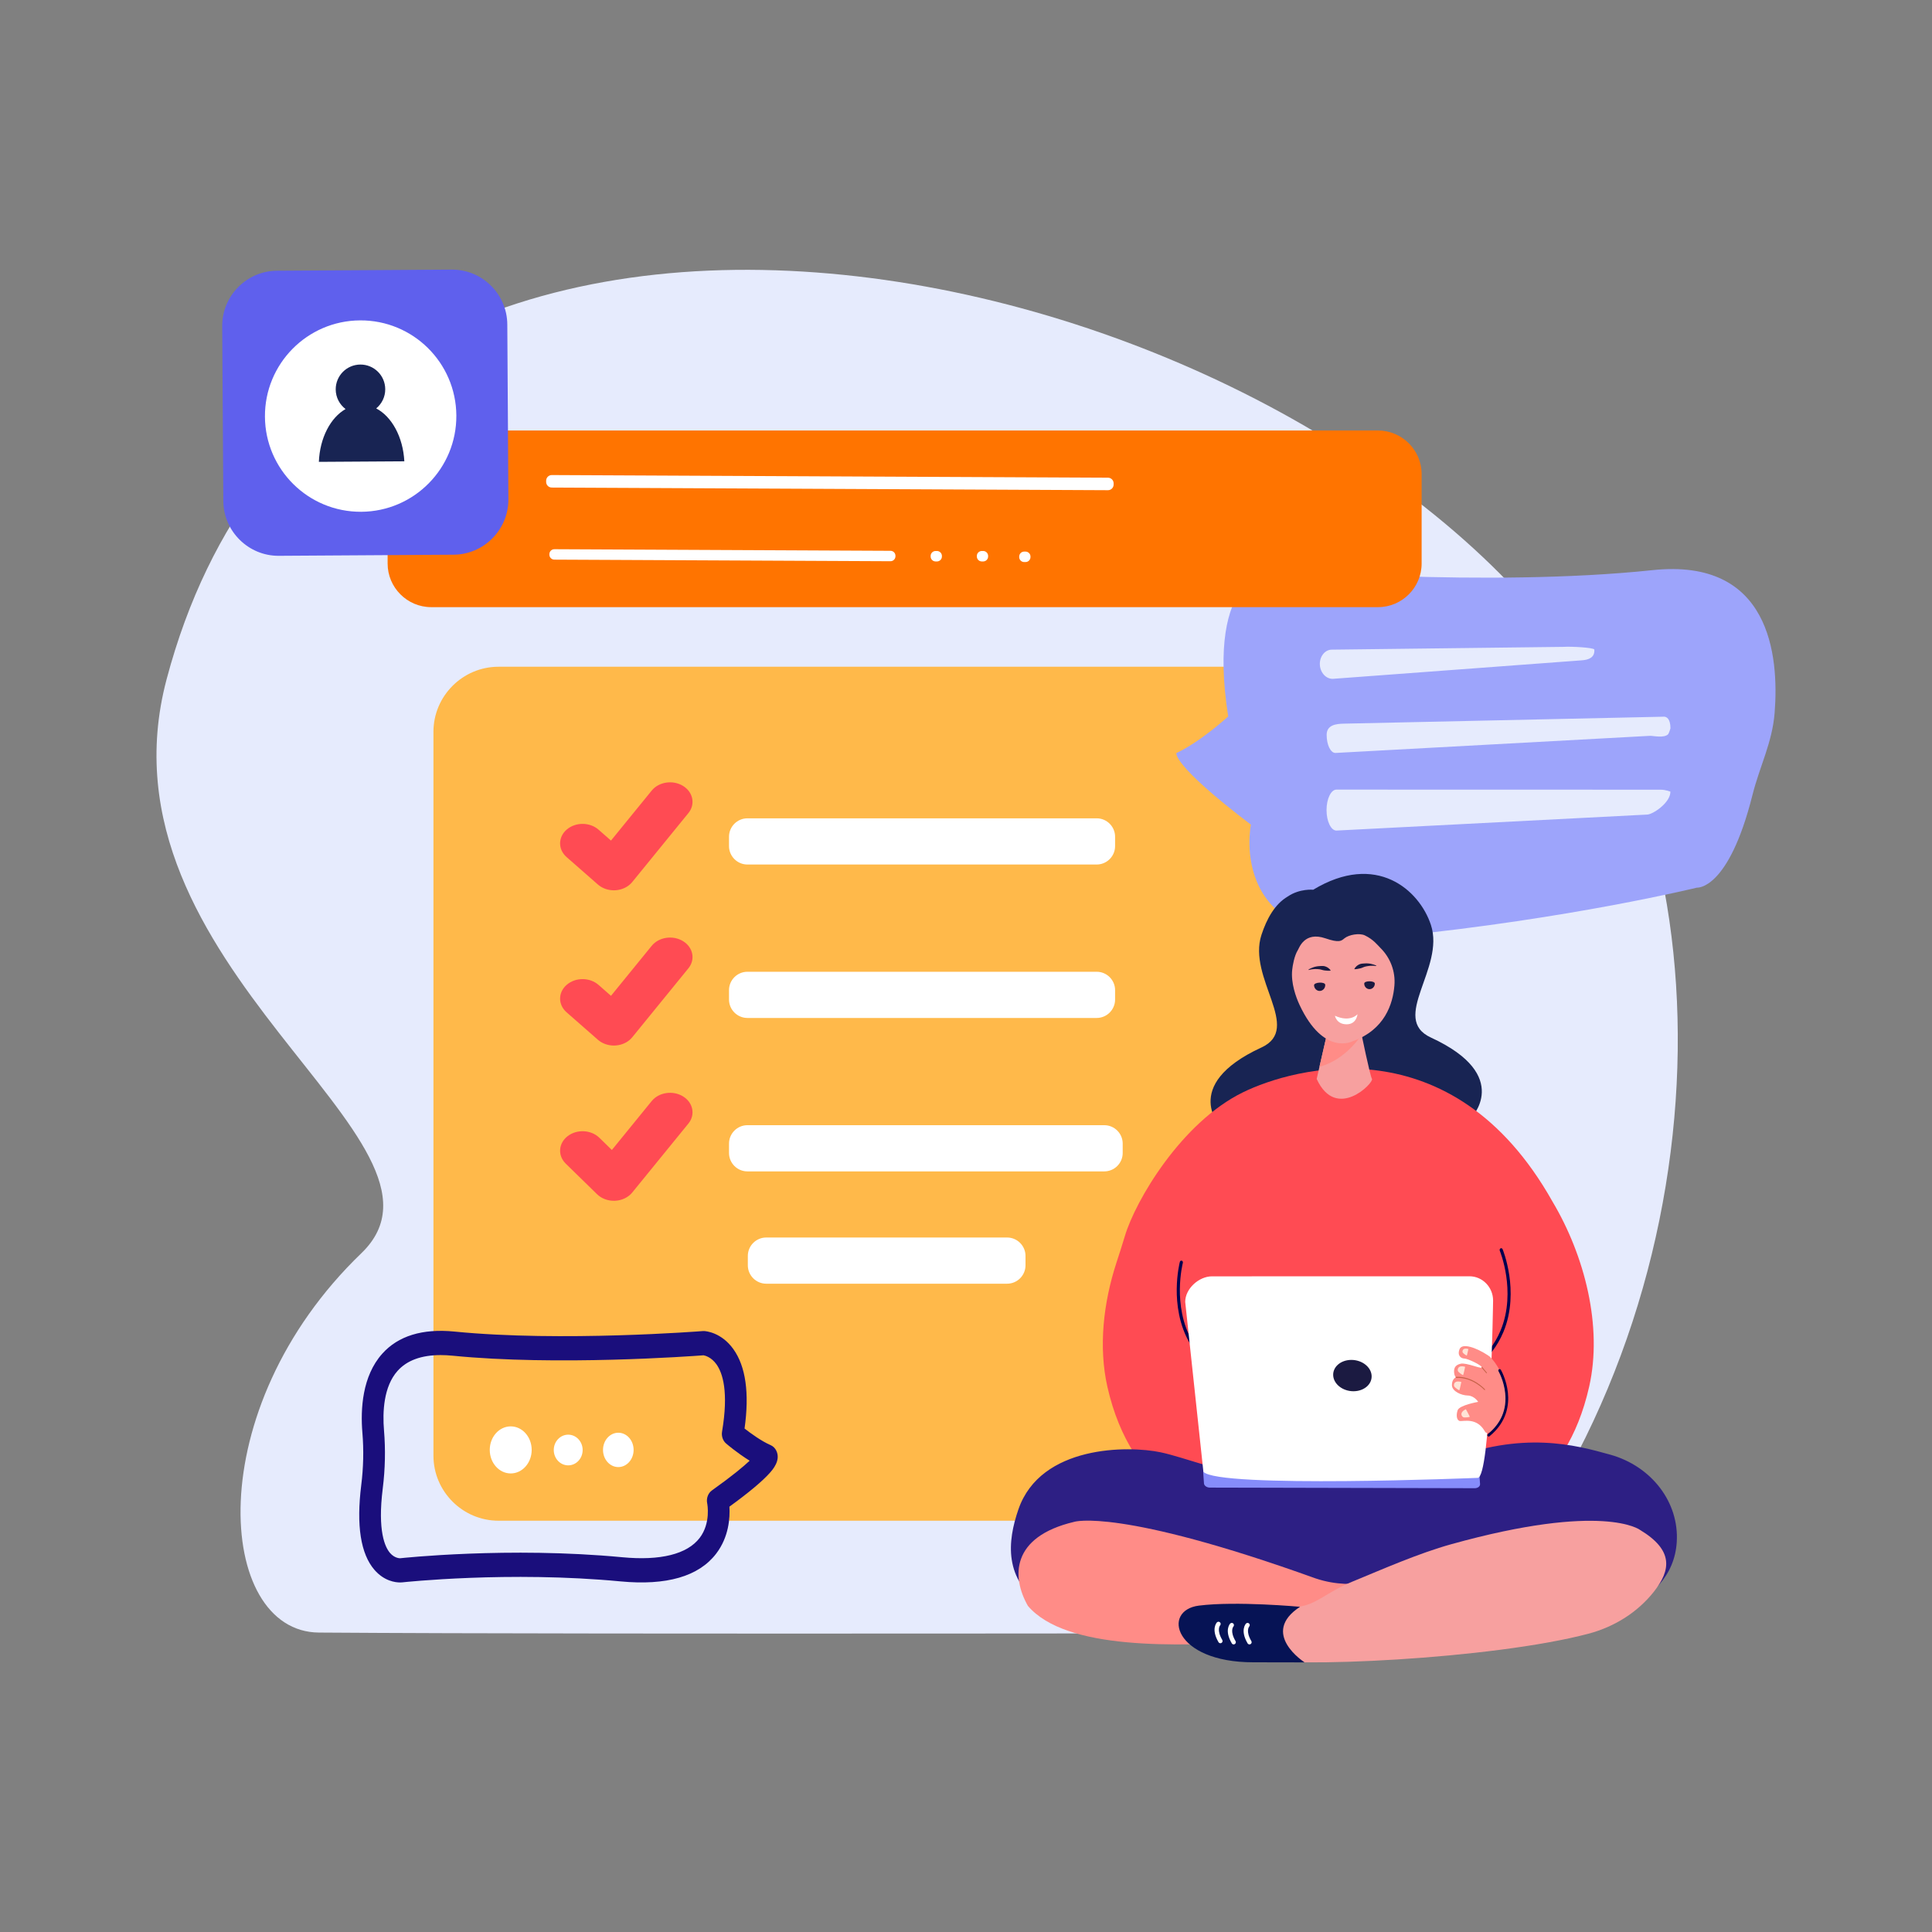 <?xml version="1.0" encoding="UTF-8"?>
<svg xmlns="http://www.w3.org/2000/svg" xmlns:xlink="http://www.w3.org/1999/xlink" width="3000pt" height="3000pt" viewBox="0 0 3000 3000" version="1.1">
<rect x="0" y="0" width="3000" height="3000" fill="#808080" stroke="none"/>
<g id="surface1">
<path style=" stroke:none;fill-rule:nonzero;fill:rgb(90.234%,92.188%,99.219%);fill-opacity:1;" d="M 495.18 2535.039 C 335.891 2533.891 308.953 2188.742 561.094 1946.02 C 741.273 1772.562 139.656 1503.094 258.738 1054.656 C 522.383 61.793 1961.891 379.75 2428.578 1005.48 C 2698.68 1367.602 2673.012 2081.629 2254.883 2536.41 C 2056.996 2535.352 955.359 2538.332 495.18 2535.039 "/>
<path style=" stroke:none;fill-rule:nonzero;fill:rgb(100%,72.459%,29.027%);fill-opacity:1;" d="M 1904.914 2361.359 L 774.039 2361.359 C 718.488 2361.359 673.039 2315.91 673.039 2260.359 L 673.039 1136.324 C 673.039 1080.773 718.488 1035.316 774.039 1035.316 L 1904.914 1035.316 C 1960.465 1035.316 2005.91 1080.773 2005.91 1136.324 L 2005.91 2260.359 C 2005.91 2315.91 1960.465 2361.359 1904.914 2361.359 "/>
<path style=" stroke:none;fill-rule:nonzero;fill:rgb(61.522%,64.256%,98.438%);fill-opacity:1;" d="M 1826.746 1169.289 C 1826.746 1169.289 1818.898 1186.594 1942.406 1280.523 C 1942.406 1280.523 1901.168 1480.688 2169.812 1453.578 C 2438.418 1426.465 2634.961 1378.336 2634.961 1378.336 C 2634.961 1378.336 2683.906 1383.125 2721.195 1234.543 C 2732.484 1189.625 2751.992 1153.152 2755.652 1106.812 C 2762.688 1017.391 2748.383 866.055 2566.027 885.309 C 2309.164 912.426 1975.848 883.902 1975.848 883.902 C 1975.848 883.902 1871.934 888.816 1907.168 1112.477 C 1907.168 1112.477 1864.016 1152 1826.746 1169.289 "/>
<path style=" stroke:none;fill-rule:nonzero;fill:rgb(90.234%,92.188%,99.219%);fill-opacity:1;" d="M 2070.367 1054.039 L 2456.383 1025.336 C 2466.926 1024.562 2476.59 1021.055 2475.664 1008.609 C 2474.613 1005.465 2438.984 1003.641 2428.426 1004.43 L 2066.996 1008.777 C 2056.465 1009.566 2048.578 1020.383 2049.508 1032.844 C 2050.434 1045.289 2059.824 1054.828 2070.367 1054.039 "/>
<path style=" stroke:none;fill-rule:nonzero;fill:rgb(90.234%,92.188%,99.219%);fill-opacity:1;" d="M 2073.613 1169.18 L 2562.137 1142.59 C 2568.121 1142.605 2584.113 1146.406 2590.32 1140.074 C 2591.48 1138.895 2593.867 1131.02 2593.867 1131.02 C 2593.883 1115.566 2587.52 1113.102 2584.191 1112.863 L 2086.469 1123.699 C 2074.836 1123.922 2060.02 1125.609 2060.02 1141.059 C 2060.004 1156.527 2066.133 1169.18 2073.613 1169.18 "/>
<path style=" stroke:none;fill-rule:nonzero;fill:rgb(90.234%,92.188%,99.219%);fill-opacity:1;" d="M 2075.246 1289.703 L 2557.586 1264.879 C 2566.066 1264.879 2593.805 1246.785 2593.82 1229.297 C 2593.82 1229.297 2586.832 1226.227 2578.352 1226.227 L 2075.246 1226.098 C 2066.781 1226.082 2059.844 1240.402 2059.844 1257.891 C 2059.844 1275.383 2066.766 1289.703 2075.246 1289.703 "/>
<path style=" stroke:none;fill-rule:nonzero;fill:rgb(100%,100%,100%);fill-opacity:1;" d="M 859.895 2251.578 C 859.895 2238.422 869.934 2227.75 882.316 2227.75 C 894.695 2227.75 904.734 2238.422 904.734 2251.578 C 904.734 2264.73 894.695 2275.398 882.316 2275.398 C 869.934 2275.398 859.895 2264.73 859.895 2251.578 "/>
<path style=" stroke:none;fill-rule:nonzero;fill:rgb(10.205%,5.489%,48.631%);fill-opacity:1;" d="M 684.219 2104.172 C 654.324 2104.172 631.875 2112.391 617.328 2128.699 C 595.578 2153.09 593.879 2192.449 596.281 2221.18 C 598.762 2250.809 598.105 2281.129 594.328 2311.301 C 586.027 2377.551 597.895 2402.539 605.707 2411.539 C 612.957 2419.891 621.18 2419.648 621.23 2419.648 C 623.039 2419.449 790.078 2401.371 966.324 2418.078 C 1025.559 2423.699 1067.078 2413.328 1086.41 2388.109 C 1104.18 2364.922 1098.238 2334.949 1098.172 2334.648 C 1096.461 2326.828 1099.391 2318.648 1105.48 2314.309 C 1137.148 2291.75 1154.551 2277.16 1164.039 2268.18 C 1144.82 2256.289 1128.398 2242.27 1127.488 2241.48 C 1122.461 2237.16 1120.031 2230.051 1121.199 2223.09 C 1131.609 2161.309 1122.211 2132.109 1112.512 2118.512 C 1104.469 2107.238 1094.719 2104.91 1092.43 2104.5 C 1073.43 2105.949 864.23 2121.141 702.816 2105.129 C 696.328 2104.488 690.125 2104.172 684.219 2104.172 Z M 621.344 2457.238 C 614.02 2457.238 596.652 2455.18 581.496 2437.719 C 560.02 2412.969 553.105 2368.68 560.945 2306.078 C 564.363 2278.801 564.961 2251.422 562.723 2224.68 C 559.648 2187.949 562.48 2136.871 593.441 2102.148 C 618.254 2074.328 656.051 2062.73 705.797 2067.66 C 871.461 2084.09 1089.23 2067.039 1091.41 2066.871 C 1092.031 2066.82 1092.66 2066.809 1093.281 2066.84 C 1095.98 2066.961 1120.109 2068.77 1138.871 2095.059 C 1158.02 2121.91 1163.82 2163.301 1156.148 2218.219 C 1165.762 2225.73 1182.281 2237.781 1196.781 2244.078 C 1200.5 2245.699 1203.578 2248.75 1205.48 2252.672 C 1212.738 2267.672 1199.852 2282.059 1195 2287.48 C 1183.488 2300.328 1162.531 2317.828 1132.629 2339.551 C 1133.66 2356.66 1131.879 2386.641 1112.02 2412.559 C 1084.961 2447.879 1034.98 2462.359 963.473 2455.57 C 790.281 2439.148 626.332 2456.891 624.695 2457.07 C 624.254 2457.129 623.078 2457.238 621.344 2457.238 "/>
<path style=" stroke:none;fill-rule:nonzero;fill:rgb(100%,100%,100%);fill-opacity:1;" d="M 760.5 2251.41 C 760.5 2231.23 775.074 2214.871 793.051 2214.871 C 811.027 2214.871 825.598 2231.23 825.598 2251.41 C 825.598 2271.59 811.027 2287.941 793.051 2287.941 C 775.074 2287.941 760.5 2271.59 760.5 2251.41 "/>
<path style=" stroke:none;fill-rule:nonzero;fill:rgb(100%,100%,100%);fill-opacity:1;" d="M 936.359 2251.41 C 936.359 2236.68 946.996 2224.738 960.113 2224.738 C 973.234 2224.738 983.871 2236.68 983.871 2251.41 C 983.871 2266.141 973.234 2278.07 960.113 2278.07 C 946.996 2278.07 936.359 2266.141 936.359 2251.41 "/>
<path style=" stroke:none;fill-rule:nonzero;fill:rgb(100%,45.483%,0%);fill-opacity:1;" d="M 2139.832 942.785 L 669.566 942.785 C 632.348 942.785 601.895 912.332 601.895 875.113 L 601.895 736.168 C 601.895 698.949 632.348 668.496 669.566 668.496 L 2139.832 668.496 C 2177.051 668.496 2207.504 698.949 2207.504 736.168 L 2207.504 875.113 C 2207.504 912.332 2177.051 942.785 2139.832 942.785 "/>
<path style=" stroke:none;fill-rule:nonzero;fill:rgb(100%,100%,100%);fill-opacity:1;" d="M 1720.418 761.18 L 856.789 757.074 C 851.934 757.059 848.02 753.102 848.043 748.246 L 848.051 746.414 C 848.074 741.555 852.027 737.641 856.879 737.668 L 1720.504 741.766 C 1725.359 741.793 1729.273 745.746 1729.246 750.605 L 1729.234 752.438 C 1729.219 757.293 1725.262 761.207 1720.418 761.18 "/>
<path style=" stroke:none;fill-rule:nonzero;fill:rgb(100%,100%,100%);fill-opacity:1;" d="M 1382.703 871.465 L 860.762 868.988 C 856.492 868.961 853.051 865.484 853.07 861.215 L 853.074 860.504 C 853.094 856.234 856.57 852.785 860.84 852.812 L 1382.781 855.289 C 1387.047 855.301 1390.488 858.777 1390.473 863.047 L 1390.473 863.77 C 1390.445 868.039 1386.969 871.492 1382.703 871.465 "/>
<path style=" stroke:none;fill-rule:nonzero;fill:rgb(100%,100%,100%);fill-opacity:1;" d="M 1454.824 871.828 L 1452.773 871.812 C 1448.496 871.801 1445.051 868.312 1445.078 864.039 L 1445.078 863.25 C 1445.102 858.984 1448.59 855.539 1452.852 855.566 L 1454.906 855.566 C 1459.168 855.594 1462.629 859.066 1462.602 863.34 L 1462.59 864.145 C 1462.574 868.406 1459.09 871.852 1454.824 871.828 "/>
<path style=" stroke:none;fill-rule:nonzero;fill:rgb(100%,100%,100%);fill-opacity:1;" d="M 1592.355 872.75 L 1590.305 872.75 C 1586.043 872.723 1582.582 869.238 1582.609 864.977 L 1582.625 864.176 C 1582.637 859.914 1586.121 856.469 1590.383 856.496 L 1592.434 856.496 C 1596.707 856.52 1600.152 860.008 1600.141 864.266 L 1600.125 865.07 C 1600.113 869.328 1596.629 872.773 1592.355 872.75 "/>
<path style=" stroke:none;fill-rule:nonzero;fill:rgb(100%,100%,100%);fill-opacity:1;" d="M 1526.578 871.828 L 1524.527 871.812 C 1520.266 871.801 1516.816 868.312 1516.844 864.039 L 1516.844 863.25 C 1516.855 858.984 1520.344 855.539 1524.621 855.566 L 1526.66 855.566 C 1530.934 855.594 1534.383 859.066 1534.367 863.34 L 1534.355 864.145 C 1534.328 868.406 1530.855 871.852 1526.578 871.828 "/>
<path style=" stroke:none;fill-rule:nonzero;fill:rgb(37.256%,37.646%,92.969%);fill-opacity:1;" d="M 704.383 861.34 L 432.906 863.051 C 385.824 863.352 347.059 825.07 346.762 777.996 L 345.047 506.512 C 344.746 459.441 383.023 420.668 430.102 420.367 L 701.582 418.656 C 748.664 418.355 787.426 456.637 787.727 503.711 L 789.441 775.195 C 789.742 822.281 751.465 861.039 704.383 861.34 "/>
<path style=" stroke:none;fill-rule:nonzero;fill:rgb(100%,100%,100%);fill-opacity:1;" d="M 708.605 645.156 C 709.121 727.219 643.016 794.172 560.945 794.695 C 478.875 795.215 411.922 729.094 411.402 647.031 C 410.887 564.969 476.996 498.016 559.062 497.492 C 641.133 496.973 708.082 563.078 708.605 645.156 "/>
<path style=" stroke:none;fill-rule:nonzero;fill:rgb(9.424%,14.11%,32.542%);fill-opacity:1;" d="M 584.176 634.195 C 592.793 627.086 598.266 616.32 598.191 604.27 C 598.059 583.035 580.73 565.938 559.5 566.07 C 538.266 566.207 521.16 583.527 521.293 604.762 C 521.371 617.203 527.375 628.191 536.582 635.168 C 513.301 648.426 496.609 679.891 495.141 717.164 L 627.844 716.328 C 625.867 678.441 608.234 646.738 584.176 634.195 "/>
<path style=" stroke:none;fill-rule:nonzero;fill:rgb(100%,100%,100%);fill-opacity:1;" d="M 1702.945 1342.422 L 1160.562 1342.422 C 1144.852 1342.422 1132.008 1329.57 1132.008 1313.871 L 1132.008 1299.242 C 1132.008 1283.531 1144.852 1270.688 1160.562 1270.688 L 1702.945 1270.688 C 1718.648 1270.688 1731.5 1283.531 1731.5 1299.242 L 1731.5 1313.871 C 1731.5 1329.57 1718.648 1342.422 1702.945 1342.422 "/>
<path style=" stroke:none;fill-rule:nonzero;fill:rgb(100%,100%,100%);fill-opacity:1;" d="M 1702.945 1580.68 L 1160.562 1580.68 C 1144.852 1580.68 1132.008 1567.828 1132.008 1552.125 L 1132.008 1537.488 C 1132.008 1521.789 1144.852 1508.945 1160.562 1508.945 L 1702.945 1508.945 C 1718.648 1508.945 1731.5 1521.789 1731.5 1537.488 L 1731.5 1552.125 C 1731.5 1567.828 1718.648 1580.68 1702.945 1580.68 "/>
<path style=" stroke:none;fill-rule:nonzero;fill:rgb(100%,100%,100%);fill-opacity:1;" d="M 1714.773 1818.93 L 1160.566 1818.93 C 1144.855 1818.93 1132.012 1806.086 1132.012 1790.371 L 1132.012 1775.742 C 1132.012 1760.043 1144.855 1747.195 1160.566 1747.195 L 1714.773 1747.195 C 1730.473 1747.195 1743.316 1760.043 1743.316 1775.742 L 1743.316 1790.371 C 1743.316 1806.086 1730.473 1818.93 1714.773 1818.93 "/>
<path style=" stroke:none;fill-rule:nonzero;fill:rgb(100%,100%,100%);fill-opacity:1;" d="M 1563.84 1993.328 L 1189.781 1993.328 C 1174.078 1993.328 1161.23 1980.48 1161.23 1964.781 L 1161.23 1950.148 C 1161.23 1934.449 1174.078 1921.602 1189.781 1921.602 L 1563.84 1921.602 C 1579.551 1921.602 1592.398 1934.449 1592.398 1950.148 L 1592.398 1964.781 C 1592.398 1980.48 1579.551 1993.328 1563.84 1993.328 "/>
<path style=" stroke:none;fill-rule:nonzero;fill:rgb(100%,29.417%,32.542%);fill-opacity:1;" d="M 953.215 1382.461 C 943.938 1382.461 935 1379.258 928.418 1373.492 L 879.816 1330.879 C 866.262 1319.004 866.379 1299.824 880.074 1288.078 C 893.77 1276.324 915.859 1276.434 929.406 1288.297 L 948.738 1305.246 L 1011.961 1227.605 C 1023.078 1213.949 1044.852 1210.699 1060.59 1220.348 C 1076.32 1229.988 1080.07 1248.879 1068.949 1262.535 L 981.707 1369.664 C 975.754 1376.973 966.375 1381.617 956.094 1382.363 C 955.129 1382.43 954.172 1382.461 953.215 1382.461 "/>
<path style=" stroke:none;fill-rule:nonzero;fill:rgb(100%,29.417%,32.542%);fill-opacity:1;" d="M 953.215 1623.52 C 943.938 1623.52 935 1620.309 928.422 1614.539 L 879.816 1571.93 C 866.262 1560.051 866.379 1540.891 880.074 1529.129 C 893.77 1517.371 915.859 1517.48 929.406 1529.352 L 948.738 1546.301 L 1011.961 1468.66 C 1023.078 1455 1044.852 1451.75 1060.59 1461.398 C 1076.32 1471.039 1080.07 1489.93 1068.949 1503.578 L 981.711 1610.711 C 975.754 1618.02 966.379 1622.68 956.094 1623.41 C 955.133 1623.48 954.172 1623.52 953.215 1623.52 "/>
<path style=" stroke:none;fill-rule:nonzero;fill:rgb(100%,29.417%,32.542%);fill-opacity:1;" d="M 953.211 1864.57 C 943.273 1864.57 933.773 1860.891 927.133 1854.398 L 878.527 1806.922 C 865.734 1794.422 867.039 1775.289 881.445 1764.199 C 895.852 1753.102 917.902 1754.23 930.695 1766.73 L 950.098 1785.68 L 1011.961 1709.711 C 1023.078 1696.059 1044.852 1692.809 1060.59 1702.461 C 1076.32 1712.102 1080.07 1730.98 1068.949 1744.629 L 981.711 1851.77 C 975.562 1859.309 965.785 1864.012 955.152 1864.52 C 954.508 1864.551 953.859 1864.57 953.211 1864.57 "/>
<path style=" stroke:none;fill-rule:nonzero;fill:rgb(9.424%,14.11%,32.542%);fill-opacity:1;" d="M 2221.895 1611.09 C 2157.883 1581.578 2244.148 1503.543 2221.895 1436.125 C 2203.887 1381.574 2136.871 1322.508 2039.129 1381.586 C 2039.129 1381.586 2018.223 1379.469 1999.707 1392.043 C 1979.414 1403.895 1967.043 1426.664 1958.836 1451.512 C 1936.586 1518.93 2022.836 1596.98 1958.836 1626.488 C 1830.191 1685.789 1897.203 1752.352 1897.203 1752.352 C 1897.203 1752.352 2031.316 1729.051 2036.391 1719.988 C 2038.57 1716.109 2065.086 1680.02 2095.457 1639.129 C 2121.371 1673.32 2142.426 1701.188 2144.344 1704.59 C 2149.406 1713.648 2283.516 1736.957 2283.516 1736.957 C 2283.516 1736.957 2350.543 1670.391 2221.895 1611.09 "/>
<path style=" stroke:none;fill-rule:nonzero;fill:rgb(100%,29.417%,32.542%);fill-opacity:1;" d="M 2410.48 1865.41 C 2254.656 1588.84 2008.93 1657.488 1929.98 1696.18 C 1834.156 1743.121 1763.023 1864.648 1746.777 1919.07 C 1742.688 1932.77 1738.305 1946.352 1733.859 1959.91 C 1713.02 2023.551 1705.781 2091.82 1719.461 2152.988 C 1757.434 2322.531 1879.824 2352.848 1879.824 2352.848 C 1879.824 2352.848 1900.664 2352.09 1920.512 2348.031 C 2052.461 2415.949 2165.703 2383.879 2239.172 2338.012 C 2260.395 2349.211 2321.422 2341.031 2321.422 2341.031 C 2321.422 2341.031 2430.926 2316.25 2467.707 2152.988 C 2488.699 2059.809 2460.941 1950.102 2410.48 1865.41 "/>
<path style=" stroke:none;fill-rule:nonzero;fill:rgb(96.875%,62.694%,62.305%);fill-opacity:1;" d="M 2113.582 1603.016 C 2113.582 1603.016 2127.145 1669.605 2130.391 1675.379 C 2133.637 1681.148 2074.941 1741.586 2044.547 1675.379 L 2061.066 1603.016 C 2061.066 1603.016 2085.848 1620.727 2113.582 1603.016 "/>
<path style=" stroke:none;fill-rule:nonzero;fill:rgb(100%,54.881%,52.93%);fill-opacity:1;" d="M 2113.57 1607.793 C 2113.57 1607.793 2089.883 1645.59 2048.855 1656.531 L 2061.211 1603.02 C 2061.211 1603.02 2113.43 1597.16 2113.57 1607.793 "/>
<path style=" stroke:none;fill-rule:nonzero;fill:rgb(96.875%,62.694%,62.305%);fill-opacity:1;" d="M 2017.957 1560.473 C 2055.676 1640.93 2100.477 1616.785 2100.477 1616.785 C 2150.266 1599.051 2162.949 1558.836 2165.25 1530.16 C 2167.004 1508.609 2159.105 1487.473 2143.777 1472.211 C 2138.898 1467.355 2132.797 1458.941 2119.422 1452.508 C 2110.914 1448.398 2094.508 1451.43 2087.676 1457 C 2082.73 1461.027 2079.844 1464.434 2057.977 1457 C 2025.645 1445.992 2017.48 1471.809 2015.234 1475.398 C 2009.781 1484.121 2007.258 1499.039 2006.512 1505.949 C 2004.32 1526.117 2012.188 1548.16 2017.957 1560.473 "/>
<path style=" stroke:none;fill-rule:nonzero;fill:rgb(10.594%,10.205%,25.488%);fill-opacity:1;" d="M 2057.812 1529.188 C 2058.055 1534.211 2054.367 1538.477 2049.57 1538.719 C 2044.773 1538.945 2040.695 1535.059 2040.453 1530.02 C 2040.215 1524.98 2057.574 1524.148 2057.812 1529.188 "/>
<path style=" stroke:none;fill-rule:nonzero;fill:rgb(10.594%,10.205%,25.488%);fill-opacity:1;" d="M 2134.816 1527.363 C 2134.793 1532.133 2131.098 1535.969 2126.555 1535.957 C 2122.008 1535.93 2118.355 1532.051 2118.367 1527.285 C 2118.395 1522.52 2134.844 1522.598 2134.816 1527.363 "/>
<path style=" stroke:none;fill-rule:nonzero;fill:rgb(10.594%,10.205%,25.488%);fill-opacity:1;" d="M 2031.82 1505.605 C 2034.332 1503.879 2037.133 1502.688 2040.059 1501.75 C 2040.797 1501.547 2041.531 1501.305 2042.277 1501.129 C 2043.027 1500.977 2043.789 1500.785 2044.547 1500.648 L 2046.844 1500.332 C 2047.617 1500.23 2048.402 1500.203 2049.176 1500.141 C 2049.961 1500.078 2050.734 1500.051 2051.531 1500.027 C 2052.316 1500 2053.117 1499.898 2053.902 1499.961 C 2054.703 1500 2055.5 1500.078 2056.273 1500.203 C 2057.059 1500.332 2057.809 1500.621 2058.555 1500.887 C 2061.52 1502.027 2064.223 1503.906 2066.121 1506.695 C 2066.238 1506.871 2066.199 1507.086 2066.035 1507.199 C 2065.984 1507.227 2065.934 1507.238 2065.883 1507.25 L 2065.844 1507.25 C 2064.98 1507.379 2064.172 1507.391 2063.41 1507.391 C 2062.637 1507.391 2061.914 1507.289 2061.18 1507.289 C 2059.707 1507.25 2058.352 1507.035 2056.984 1506.922 C 2056.312 1506.871 2055.652 1506.695 2054.992 1506.578 C 2054.32 1506.465 2053.676 1506.289 2053.027 1506.074 L 2052.535 1505.922 L 2052.039 1505.781 L 2051.039 1505.527 L 2050.023 1505.285 C 2049.695 1505.199 2049.352 1505.172 2049.012 1505.121 C 2048.324 1505.059 2047.641 1504.934 2046.945 1504.895 L 2044.852 1504.781 C 2044.156 1504.742 2043.457 1504.754 2042.746 1504.742 C 2042.051 1504.73 2041.34 1504.793 2040.629 1504.816 C 2037.793 1504.957 2034.914 1505.402 2032.113 1506.16 L 2032.086 1506.16 C 2031.922 1506.211 2031.758 1506.109 2031.707 1505.945 C 2031.668 1505.82 2031.73 1505.68 2031.82 1505.605 "/>
<path style=" stroke:none;fill-rule:nonzero;fill:rgb(10.594%,10.205%,25.488%);fill-opacity:1;" d="M 2136.824 1500.039 C 2133.953 1499.594 2131.039 1499.488 2128.207 1499.672 C 2127.5 1499.738 2126.793 1499.75 2126.098 1499.844 C 2125.391 1499.934 2124.695 1500.012 2124 1500.133 L 2121.941 1500.473 C 2121.273 1500.602 2120.59 1500.801 2119.922 1500.945 C 2119.582 1501.035 2119.254 1501.102 2118.926 1501.219 L 2117.957 1501.574 L 2116.996 1501.941 L 2116.512 1502.125 L 2116.039 1502.348 C 2115.426 1502.637 2114.797 1502.871 2114.152 1503.082 C 2113.512 1503.254 2112.879 1503.5 2112.211 1503.645 C 2110.863 1503.922 2109.539 1504.289 2108.082 1504.496 C 2107.348 1504.562 2106.641 1504.746 2105.879 1504.84 C 2105.117 1504.93 2104.32 1505.008 2103.441 1504.984 L 2103.402 1504.984 C 2103.219 1504.984 2103.059 1504.824 2103.059 1504.629 C 2103.059 1504.562 2103.074 1504.512 2103.098 1504.473 C 2104.672 1501.48 2107.152 1499.293 2109.957 1497.824 C 2110.664 1497.469 2111.371 1497.102 2112.133 1496.895 C 2112.906 1496.668 2113.68 1496.5 2114.469 1496.383 C 2115.242 1496.238 2116.039 1496.238 2116.84 1496.172 C 2117.629 1496.094 2118.402 1496.039 2119.188 1496 C 2119.961 1495.988 2120.746 1495.91 2121.523 1495.922 L 2123.844 1495.977 C 2124.617 1496.039 2125.391 1496.133 2126.148 1496.211 C 2126.91 1496.289 2127.672 1496.445 2128.43 1496.566 C 2131.434 1497.156 2134.359 1498.02 2137.047 1499.449 C 2137.191 1499.543 2137.258 1499.727 2137.176 1499.883 C 2137.113 1500 2136.98 1500.055 2136.848 1500.039 L 2136.824 1500.039 "/>
<path style=" stroke:none;fill-rule:nonzero;fill:rgb(17.651%,12.157%,51.756%);fill-opacity:1;" d="M 2065.238 2536.281 C 2065.238 2536.281 2590.027 2601.688 2603.629 2394.859 C 2607.723 2332.738 2564.398 2276.699 2500.551 2258.84 C 2445.422 2243.43 2364.164 2221.578 2245.969 2267.598 C 2032.344 2350.758 1875.609 2270.551 1802.176 2255.098 C 1751.879 2244.508 1615.957 2243.887 1581.461 2343.559 C 1546.961 2443.219 1557.301 2581.41 2065.238 2536.281 "/>
<path style=" stroke:none;fill-rule:nonzero;fill:rgb(100%,54.881%,52.93%);fill-opacity:1;" d="M 2208.559 2449.5 C 2198.719 2435.809 2142.984 2453.398 2120.488 2457.367 C 2104.059 2460.258 2075.383 2461.871 2042.77 2450.91 C 1736.852 2340.879 1668.105 2363.086 1668.105 2363.086 C 1569.387 2386.367 1570.707 2448.988 1596.117 2493.617 C 1655.473 2563.078 1827.551 2556.117 1949.402 2549.461 C 2012.039 2545.066 2124.871 2529.277 2129.43 2522.711 C 2131.035 2522.16 2132.641 2521.598 2134.207 2521.008 C 2218.496 2489.598 2218.398 2463.188 2208.559 2449.5 "/>
<path style=" stroke:none;fill-rule:nonzero;fill:rgb(96.875%,62.694%,62.305%);fill-opacity:1;" d="M 2546.398 2375.512 C 2546.398 2375.512 2489.594 2332.172 2253.473 2397.859 C 2202.547 2412.031 2147.512 2436.391 2098.98 2456.352 C 2059.441 2472.613 2044.391 2491.652 2015.773 2495.023 C 1937.219 2504.191 1873.922 2510.152 1865.555 2524.359 C 1857.168 2538.57 1855.492 2550.02 1940.137 2574.402 C 1999.812 2591.582 2318.09 2576.121 2466.57 2536.82 C 2507.102 2526.09 2542.941 2503.402 2567.988 2471.77 C 2594.883 2437.84 2598.773 2407 2546.398 2375.512 "/>
<path style=" stroke:none;fill-rule:nonzero;fill:rgb(0%,0%,30.98%);fill-opacity:1;" d="M 1976.906 2158.195 C 1976.82 2158.195 1976.734 2158.188 1976.652 2158.176 C 1915.312 2150.988 1872.066 2126.977 1848.121 2086.836 C 1830.402 2057.129 1826.988 2024.086 1827.23 2001.598 C 1827.512 1977.277 1831.883 1960.176 1832.066 1959.457 C 1832.441 1958.016 1833.789 1957.188 1835.078 1957.605 C 1836.363 1958.027 1837.094 1959.547 1836.727 1960.988 C 1836.68 1961.156 1832.32 1978.227 1832.078 2001.848 C 1831.859 2023.527 1835.16 2055.348 1852.176 2083.836 C 1875.285 2122.547 1917.34 2145.738 1977.16 2152.758 C 1978.484 2152.906 1979.457 2154.246 1979.309 2155.746 C 1979.188 2157.148 1978.133 2158.195 1976.906 2158.195 "/>
<path style=" stroke:none;fill-rule:nonzero;fill:rgb(0%,0%,30.98%);fill-opacity:1;" d="M 2216.32 2160.84 C 2215.242 2160.84 2214.262 2160.027 2213.973 2158.797 C 2213.641 2157.348 2214.422 2155.859 2215.703 2155.477 C 2273.926 2138.387 2312.402 2108.316 2330.047 2066.098 C 2343.055 2034.996 2342.031 2002.938 2338.891 1981.508 C 2335.461 1958.238 2328.91 1942.246 2328.852 1942.086 C 2328.273 1940.719 2328.809 1939.098 2330.02 1938.457 C 2331.227 1937.828 2332.684 1938.418 2333.23 1939.777 C 2333.52 1940.457 2340.129 1956.617 2343.66 1980.617 C 2346.93 2002.809 2347.965 2036.059 2334.441 2068.418 C 2316.145 2112.168 2276.605 2143.238 2216.926 2160.746 C 2216.727 2160.809 2216.508 2160.84 2216.32 2160.84 "/>
<path style=" stroke:none;fill-rule:nonzero;fill:rgb(52.539%,54.881%,98.438%);fill-opacity:1;" d="M 1878.676 2309.941 C 1873.852 2309.922 1869.75 2306.988 1869.508 2303.371 L 1868.34 2286.352 C 1868.086 2282.742 1871.793 2279.82 1876.602 2279.828 L 2287.902 2280.781 C 2292.727 2280.789 2296.816 2283.73 2297.07 2287.34 L 2298.227 2304.359 C 2298.48 2307.969 2294.785 2310.891 2289.961 2310.879 L 1878.676 2309.941 "/>
<path style=" stroke:none;fill-rule:nonzero;fill:rgb(100%,100%,100%);fill-opacity:1;" d="M 2294.512 2294.82 C 2314.664 2294.82 2318.465 2019.473 2318.465 2019.473 C 2318.465 1998.754 2301.977 1981.805 2281.824 1981.805 L 1881.953 1981.895 C 1861.812 1981.895 1840.391 2000.902 1840.391 2021.613 L 1868.609 2285.301 C 1890.84 2311.324 2294.512 2294.82 2294.512 2294.82 "/>
<path style=" stroke:none;fill-rule:nonzero;fill:rgb(10.594%,10.205%,25.488%);fill-opacity:1;" d="M 2129.836 2135.969 C 2130.734 2149.406 2118.109 2160.309 2101.625 2160.316 C 2085.152 2160.316 2071.074 2149.438 2070.188 2135.996 C 2069.285 2122.566 2081.91 2111.668 2098.395 2111.656 C 2114.867 2111.648 2128.945 2122.535 2129.836 2135.969 "/>
<path style=" stroke:none;fill-rule:nonzero;fill:rgb(100%,54.881%,52.93%);fill-opacity:1;" d="M 2310.652 2104.637 C 2315.297 2107.695 2320.102 2113.648 2324.676 2120.836 C 2342.371 2148.609 2344.656 2190.648 2323.383 2215.738 C 2319.398 2220.449 2308.711 2229.906 2305.516 2222.238 C 2305.172 2221.746 2304.984 2221.496 2304.984 2221.496 C 2292.875 2201.129 2272.59 2207.129 2267.211 2206.559 C 2261.832 2205.977 2260.766 2197.578 2263.441 2189.758 C 2266.117 2181.926 2295.305 2176.789 2295.305 2176.789 C 2295.305 2176.789 2289.25 2167.207 2279.121 2166.957 C 2269.008 2166.699 2254.582 2160.457 2254.523 2150.746 C 2254.469 2141.035 2260.809 2138.707 2260.809 2138.707 C 2260.809 2138.707 2258.062 2136.816 2257.875 2130.008 C 2257.703 2123.199 2260.68 2119.277 2268.262 2117.547 C 2277.023 2115.547 2301.547 2126.598 2301.043 2123.199 C 2300.539 2119.797 2278.793 2109.488 2273.828 2109.508 C 2268.879 2109.527 2262.363 2105.059 2266.406 2094.926 C 2270.461 2084.797 2292.355 2092.609 2310.652 2104.637 "/>
<path style=" stroke:none;fill-rule:nonzero;fill:rgb(77.344%,38.036%,27.831%);fill-opacity:1;" d="M 2305.52 2158.688 C 2305.633 2158.629 2305.746 2158.488 2305.816 2158.27 C 2305.945 2157.879 2305.918 2157.406 2305.746 2157.219 C 2305.691 2157.168 2301.051 2151.996 2293.227 2147.059 C 2286.012 2142.508 2274.539 2137.23 2260.859 2137.918 C 2260.66 2137.926 2260.449 2138.289 2260.422 2138.727 C 2260.391 2139.16 2260.52 2139.496 2260.73 2139.488 C 2286.719 2138.188 2305.082 2158.43 2305.281 2158.629 C 2305.352 2158.719 2305.434 2158.727 2305.52 2158.688 "/>
<path style=" stroke:none;fill-rule:nonzero;fill:rgb(77.344%,38.036%,27.831%);fill-opacity:1;" d="M 2308.309 2132.539 C 2308.422 2132.488 2308.52 2132.348 2308.605 2132.141 C 2308.73 2131.75 2308.703 2131.281 2308.535 2131.078 C 2308.477 2131.02 2303.18 2124.77 2301.281 2122.5 C 2301.113 2122.301 2300.871 2122.449 2300.73 2122.84 C 2300.602 2123.23 2300.629 2123.699 2300.785 2123.898 C 2302.699 2126.168 2307.996 2132.418 2308.051 2132.48 C 2308.137 2132.57 2308.223 2132.59 2308.309 2132.539 "/>
<path style=" stroke:none;fill-rule:nonzero;fill:rgb(100%,89.062%,83.984%);fill-opacity:1;" d="M 2269.156 2145.949 C 2269.156 2145.949 2266.566 2158.309 2266.078 2158.758 C 2265.59 2159.207 2259.34 2154.969 2258.102 2152.789 C 2256.848 2150.609 2257.488 2142.656 2269.156 2145.949 "/>
<path style=" stroke:none;fill-rule:nonzero;fill:rgb(100%,89.062%,83.984%);fill-opacity:1;" d="M 2276.215 2188.211 C 2276.215 2188.211 2282.293 2199.262 2282.223 2199.922 C 2282.141 2200.582 2274.676 2201.523 2272.309 2200.691 C 2269.957 2199.871 2265.281 2193.441 2276.215 2188.211 "/>
<path style=" stroke:none;fill-rule:nonzero;fill:rgb(100%,89.062%,83.984%);fill-opacity:1;" d="M 2275.055 2122.375 C 2275.055 2122.375 2272.461 2134.738 2271.973 2135.176 C 2271.496 2135.629 2265.23 2131.398 2264 2129.207 C 2262.746 2127.027 2263.402 2119.078 2275.055 2122.375 "/>
<path style=" stroke:none;fill-rule:nonzero;fill:rgb(100%,89.062%,83.984%);fill-opacity:1;" d="M 2280.094 2094.734 C 2280.094 2094.734 2278.035 2104.535 2277.66 2104.883 C 2277.266 2105.234 2272.301 2101.883 2271.32 2100.152 C 2270.328 2098.422 2270.848 2092.121 2280.094 2094.734 "/>
<path style=" stroke:none;fill-rule:nonzero;fill:rgb(0%,0%,29.027%);fill-opacity:1;" d="M 2311.605 2230.66 C 2312.082 2230.66 2312.555 2230.5 2312.941 2230.18 C 2340.129 2208.082 2343.449 2181.16 2341.453 2162.469 C 2339.297 2142.328 2330.871 2127.621 2330.512 2127 C 2329.922 2125.988 2328.629 2125.648 2327.621 2126.23 C 2326.617 2126.82 2326.27 2128.109 2326.844 2129.117 C 2326.934 2129.262 2335.227 2143.789 2337.254 2163.059 C 2339.957 2188.672 2330.887 2210.148 2310.27 2226.898 C 2309.379 2227.641 2309.234 2228.969 2309.969 2229.879 C 2310.383 2230.391 2311.004 2230.66 2311.605 2230.66 "/>
<path style=" stroke:none;fill-rule:nonzero;fill:rgb(100%,100%,100%);fill-opacity:1;" d="M 2072.871 1577.262 C 2072.871 1577.262 2075.289 1590.543 2091 1590.543 C 2106.699 1590.543 2107.914 1574.844 2107.914 1574.844 C 2107.914 1574.844 2097.039 1588.137 2072.871 1577.262 "/>
<path style=" stroke:none;fill-rule:nonzero;fill:rgb(2.353%,7.446%,33.325%);fill-opacity:1;" d="M 2018.715 2495.023 C 2018.715 2495.023 1919.539 2485.852 1861.609 2493.191 C 1803.684 2500.523 1822.348 2581.199 1946.047 2581.199 C 2006.922 2581.199 2025.812 2581.352 2025.812 2581.352 C 2025.812 2581.352 1955.332 2536.273 2018.715 2495.023 "/>
<path style=" stroke:none;fill-rule:nonzero;fill:rgb(100%,100%,100%);fill-opacity:1;" d="M 1940.176 2553.418 C 1939.008 2553.418 1937.875 2552.828 1937.242 2551.75 C 1925.281 2531.438 1934.367 2521.508 1934.762 2521.102 C 1936.062 2519.738 1938.207 2519.688 1939.566 2520.98 C 1940.914 2522.258 1940.988 2524.371 1939.734 2525.73 C 1939.414 2526.109 1933.996 2532.848 1943.098 2548.301 C 1944.051 2549.918 1943.516 2552 1941.895 2552.949 C 1941.355 2553.27 1940.762 2553.418 1940.176 2553.418 "/>
<path style=" stroke:none;fill-rule:nonzero;fill:rgb(100%,100%,100%);fill-opacity:1;" d="M 1915.629 2553.418 C 1914.465 2553.418 1913.332 2552.828 1912.699 2551.75 C 1900.734 2531.438 1909.824 2521.508 1910.227 2521.098 C 1911.52 2519.738 1913.664 2519.688 1915.031 2520.98 C 1916.359 2522.258 1916.43 2524.371 1915.184 2525.738 C 1914.863 2526.117 1909.461 2532.859 1918.551 2548.301 C 1919.504 2549.918 1918.961 2552 1917.348 2552.949 C 1916.82 2553.27 1916.219 2553.418 1915.629 2553.418 "/>
<path style=" stroke:none;fill-rule:nonzero;fill:rgb(100%,100%,100%);fill-opacity:1;" d="M 1895.016 2551.59 C 1893.84 2551.59 1892.711 2550.988 1892.082 2549.918 C 1880.117 2529.609 1889.203 2519.68 1889.602 2519.258 C 1890.895 2517.906 1893.047 2517.848 1894.398 2519.148 C 1895.738 2520.418 1895.809 2522.539 1894.562 2523.898 C 1894.25 2524.277 1888.832 2531.02 1897.93 2546.469 C 1898.887 2548.09 1898.348 2550.168 1896.73 2551.117 C 1896.195 2551.438 1895.602 2551.59 1895.016 2551.59 "/>
</g>
</svg>

